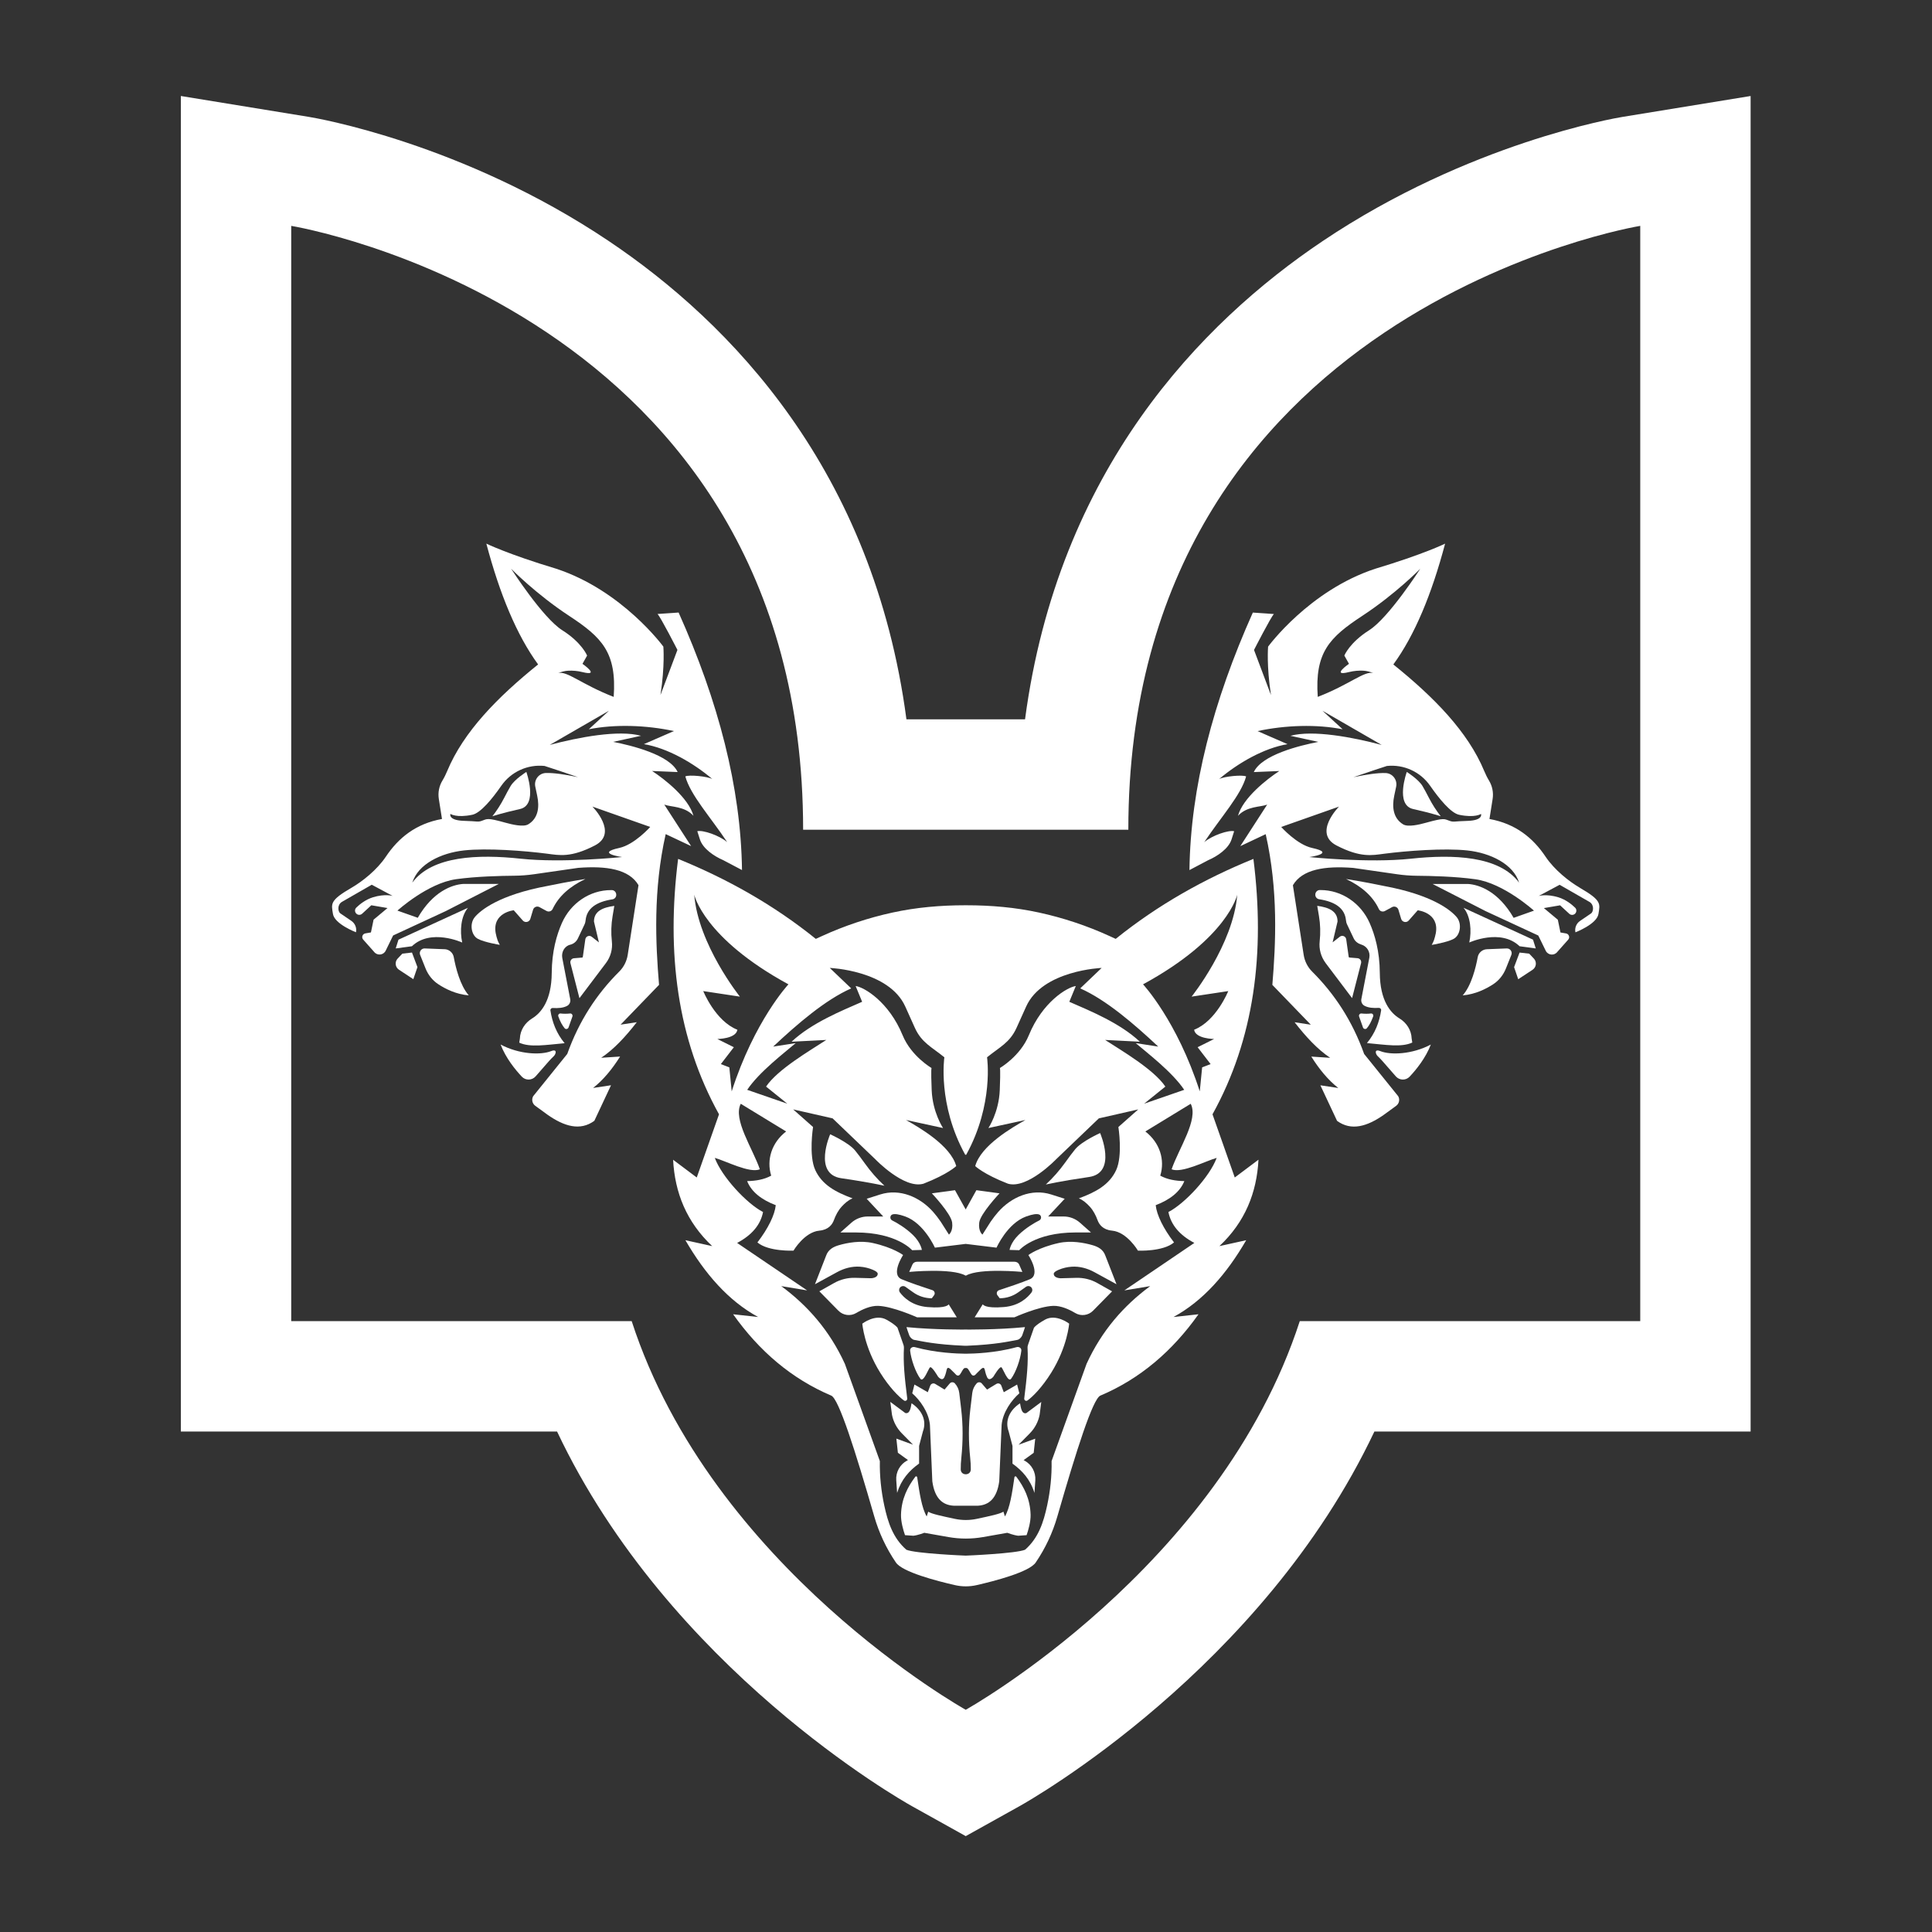 <svg width="168" height="168" viewBox="0 0 168 168" fill="none" xmlns="http://www.w3.org/2000/svg">
<rect x="0" y="0" width="168" height="168" fill="#333333" stroke="none"/>
<path d="M142.63 19.641V114.881H113.024C106.041 136.387 83.977 148.676 83.977 148.676C83.977 148.676 61.912 136.387 54.929 114.881H25.324V19.641C25.324 19.641 69.837 26.903 69.837 72.15H98.116C98.116 26.903 142.63 19.641 142.63 19.641ZM152.229 8.348L141.084 10.166C140.544 10.254 127.743 12.417 115.023 20.958C104.412 28.081 92.013 40.87 89.134 62.551H78.821C75.944 40.872 63.544 28.083 52.932 20.958C40.213 12.417 27.409 10.254 26.871 10.166L15.727 8.348V124.48H48.44C58.195 145.11 78.368 156.538 79.306 157.061L83.977 159.663L88.647 157.061C89.586 156.538 109.758 145.11 119.513 124.48H152.227V8.348H152.229Z" fill="white"/>
<path d="M79.921 127.271V125.733L80.251 124.482C80.625 123.484 80.11 122.573 79.264 122.023C79.195 122.432 79.113 122.984 78.714 122.867L77.418 121.903L77.563 123.02C77.683 123.631 77.981 124.192 78.418 124.635L79.394 125.624L77.945 125.097L78.077 126.326L78.955 126.962L78.882 127.002C78.258 127.338 77.886 128.008 77.935 128.713L78.01 129.816C78.369 128.657 79.067 127.875 79.919 127.268L79.921 127.271Z" fill="white"/>
<path d="M83.581 122.518L83.415 121.13C83.377 120.817 83.243 120.523 83.029 120.292C82.909 120.162 82.701 120.166 82.588 120.301L82.134 120.832L81.321 120.34C81.164 120.244 80.956 120.317 80.891 120.49L80.677 121.063L79.517 120.395L79.324 121.157C80.002 121.745 80.767 122.814 80.864 123.906L81.071 128.805C81.277 130.303 81.964 130.874 82.919 130.931H85.043C85.998 130.874 86.687 130.303 86.891 128.805L87.098 123.906C87.195 122.814 87.959 121.747 88.638 121.157L88.445 120.395L87.285 121.063L87.071 120.49C87.006 120.315 86.8 120.244 86.641 120.34L85.828 120.832L85.374 120.301C85.259 120.166 85.053 120.162 84.931 120.292C84.717 120.523 84.583 120.817 84.545 121.13L84.379 122.518C84.211 123.923 84.217 125.34 84.362 126.747C84.4 127.109 84.423 127.468 84.417 127.766V127.787C84.4 128.335 83.558 128.335 83.543 127.787V127.766C83.537 127.468 83.56 127.109 83.596 126.747C83.74 125.34 83.747 123.921 83.579 122.516L83.581 122.518Z" fill="white"/>
<path d="M88.212 128.455C88.008 129.856 87.817 131.126 87.385 131.865L87.254 131.449C86.965 131.647 86.07 131.832 84.942 132.073C84.312 132.208 83.655 132.208 83.025 132.073C81.897 131.832 81.003 131.647 80.713 131.449L80.583 131.865C80.152 131.126 79.961 129.856 79.755 128.455C79.743 128.375 79.64 128.346 79.592 128.411C78.92 129.307 78.384 130.336 78.348 131.718C78.334 132.327 78.546 133.066 78.697 133.493C78.697 133.495 79.428 133.545 79.432 133.543C79.85 133.491 80.375 133.287 80.375 133.287L82.485 133.659C83.477 133.833 84.489 133.833 85.48 133.659L87.591 133.287C87.591 133.287 88.115 133.491 88.533 133.543C88.535 133.543 89.266 133.495 89.268 133.493C89.42 133.066 89.632 132.325 89.617 131.718C89.581 130.338 89.046 129.307 88.374 128.411C88.326 128.346 88.223 128.375 88.21 128.455H88.212Z" fill="white"/>
<path d="M88.701 122.025C87.854 122.575 87.34 123.486 87.714 124.484L88.043 125.735V127.273C88.898 127.88 89.595 128.659 89.952 129.82L90.028 128.722C90.076 128.014 89.707 127.342 89.081 127.006L89.009 126.968L89.887 126.332L90.019 125.103L88.57 125.63L89.547 124.641C89.984 124.198 90.282 123.638 90.402 123.026L90.546 121.911L89.251 122.875C88.854 122.993 88.772 122.441 88.701 122.031V122.025Z" fill="white"/>
<path d="M88.901 110.601L88.62 109.954C88.559 109.811 88.399 109.717 88.223 109.717H79.741C79.564 109.717 79.407 109.811 79.344 109.954L79.062 110.601C79.062 110.601 82.756 110.248 83.937 110.909C83.947 110.916 83.956 110.916 83.964 110.918C83.968 110.918 83.974 110.922 83.981 110.922C83.987 110.922 83.991 110.92 83.998 110.918C84.006 110.918 84.014 110.918 84.025 110.909C85.205 110.248 88.899 110.601 88.899 110.601H88.901Z" fill="white"/>
<path d="M78.607 121.781C78.735 121.874 78.909 121.762 78.89 121.605C78.653 119.721 78.535 118.516 78.603 117.182C78.607 117.086 78.582 116.993 78.548 116.903L78.042 115.45C77.815 115.185 77.441 114.956 77.093 114.759C76.127 114.211 74.984 115.101 74.984 115.101C74.984 115.101 75.133 117.113 76.549 119.379C77.338 120.643 78.143 121.447 78.607 121.783V121.781Z" fill="white"/>
<path d="M79.319 108.713L80.163 108.688C80.163 108.688 80.075 108.064 79.393 107.396C78.771 106.785 77.963 106.308 77.587 106.128C77.358 106.018 77.371 105.676 77.612 105.601C77.795 105.544 78.129 105.567 78.723 105.783C80.363 106.38 81.295 108.492 81.295 108.492L83.975 108.165L86.655 108.492C86.655 108.492 87.587 106.38 89.227 105.783C89.821 105.567 90.153 105.544 90.338 105.601C90.582 105.676 90.592 106.018 90.363 106.128C89.987 106.308 89.179 106.785 88.557 107.396C87.877 108.064 87.787 108.688 87.787 108.688L88.631 108.713C88.631 108.713 89.947 107.171 93.526 107.171H94.868L93.914 106.325C93.519 105.974 93.011 105.781 92.484 105.781H91.142L92.583 104.242L91.405 103.866C89.7 103.326 87.94 104.091 86.791 105.397C86.579 105.64 86.363 105.916 86.146 106.231L85.43 107.356C85.43 107.356 85.052 107.075 85.151 106.304C85.25 105.533 86.915 103.769 86.915 103.769L84.903 103.496L83.973 105.17L83.043 103.496L81.031 103.769C81.031 103.769 82.696 105.533 82.795 106.304C82.894 107.075 82.516 107.356 82.516 107.356L81.799 106.231C81.583 105.916 81.369 105.64 81.155 105.397C80.008 104.091 78.246 103.326 76.541 103.866L75.363 104.242L76.803 105.781H75.462C74.934 105.781 74.424 105.974 74.031 106.325L73.078 107.171H74.42C77.998 107.171 79.315 108.713 79.315 108.713H79.319Z" fill="white"/>
<path d="M79.74 114.549H83.198L82.495 113.419C82.495 113.419 82.35 113.801 80.651 113.658C79.313 113.545 78.583 112.825 78.255 112.386C78.127 112.213 78.181 111.97 78.373 111.871C78.488 111.812 78.627 111.821 78.732 111.896L79.408 112.377C79.88 112.713 80.445 112.894 81.025 112.894L81.22 112.633C81.338 112.476 81.269 112.251 81.082 112.19C80.433 111.98 79.112 111.539 78.396 111.235C77.421 110.821 78.53 109.133 78.53 109.133C78.53 109.133 77.669 108.48 75.888 108.087C74.813 107.85 73.683 108.066 72.959 108.274C72.476 108.412 72.028 108.641 71.835 109.189L70.867 111.672L72.787 110.622C73.396 110.288 74.084 110.099 74.775 110.147C75.162 110.174 75.542 110.265 75.903 110.418C76.149 110.523 76.323 110.638 76.323 110.758C76.323 111.151 75.722 111.151 75.722 111.151L74.355 111.115C73.717 111.098 73.087 111.254 72.532 111.567L71.249 112.289L72.902 113.971C73.312 114.389 73.954 114.473 74.456 114.173C74.985 113.858 75.699 113.53 76.365 113.553C77.629 113.595 79.74 114.547 79.74 114.547V114.549Z" fill="white"/>
<path d="M90.862 114.759C90.515 114.956 90.139 115.185 89.912 115.45L89.406 116.903C89.375 116.993 89.347 117.088 89.352 117.182C89.419 118.518 89.301 119.721 89.064 121.605C89.045 121.762 89.219 121.873 89.347 121.781C89.811 121.445 90.614 120.641 91.405 119.377C92.821 117.113 92.97 115.099 92.97 115.099C92.97 115.099 91.828 114.211 90.862 114.757V114.759Z" fill="white"/>
<path d="M89.131 115.401C86.684 115.643 83.967 115.613 83.967 115.613C83.967 115.613 81.271 115.643 78.824 115.401C78.824 115.401 78.996 115.954 79.072 116.132C79.143 116.3 79.324 116.481 79.505 116.514C80.242 116.645 81.321 116.913 83.835 117.02H84.12C86.634 116.913 87.716 116.645 88.451 116.514C88.631 116.483 88.812 116.302 88.883 116.132C88.959 115.954 89.129 115.401 89.129 115.401H89.131Z" fill="white"/>
<path d="M88.393 117.144C86.552 117.657 84.618 117.711 84.023 117.713C84.007 117.713 83.935 117.713 83.912 117.713C83.297 117.709 81.382 117.65 79.561 117.144C79.334 117.081 79.116 117.226 79.143 117.459C79.229 118.219 79.609 119.322 80.04 119.902C80.3 120.231 80.72 119.053 80.861 118.906C81.012 118.747 81.558 119.692 81.558 119.692C81.558 119.692 81.925 120.183 82.125 119.742C82.274 119.414 82.28 119.209 82.343 119.036C82.371 118.961 82.446 118.862 82.662 119.066C82.881 119.269 83.143 119.547 83.143 119.547C83.143 119.547 83.318 119.721 83.477 119.517C83.626 119.328 83.725 119.011 83.891 118.957C83.904 118.952 84.046 118.952 84.057 118.957C84.225 119.007 84.324 119.326 84.475 119.517C84.634 119.721 84.809 119.547 84.809 119.547C84.809 119.547 85.071 119.269 85.29 119.066C85.508 118.862 85.582 118.961 85.609 119.036C85.674 119.209 85.678 119.414 85.827 119.742C86.027 120.183 86.394 119.692 86.394 119.692C86.394 119.692 86.94 118.747 87.094 118.906C87.232 119.053 87.652 120.231 87.915 119.902C88.345 119.322 88.725 118.219 88.811 117.459C88.839 117.226 88.62 117.081 88.393 117.144Z" fill="white"/>
<path d="M92.051 110.42C92.415 110.265 92.799 110.176 93.188 110.149C93.878 110.101 94.563 110.292 95.17 110.624L97.087 111.672L96.119 109.189C95.926 108.641 95.479 108.412 94.996 108.274C94.271 108.066 93.141 107.85 92.066 108.087C90.285 108.48 89.424 109.133 89.424 109.133C89.424 109.133 90.533 110.819 89.559 111.235C88.843 111.539 87.52 111.978 86.873 112.19C86.686 112.251 86.617 112.476 86.734 112.631L86.93 112.892C87.509 112.892 88.074 112.711 88.544 112.375L89.221 111.894C89.326 111.819 89.464 111.81 89.58 111.869C89.771 111.968 89.823 112.211 89.697 112.384C89.37 112.822 88.639 113.543 87.301 113.656C85.602 113.801 85.466 113.419 85.457 113.417L84.754 114.547H88.213C88.213 114.547 90.325 113.593 91.587 113.553C92.253 113.532 92.969 113.86 93.5 114.177C94 114.475 94.641 114.389 95.05 113.973L96.703 112.291L95.42 111.569C94.863 111.256 94.233 111.1 93.597 111.117L92.232 111.153C92.232 111.153 91.631 111.153 91.631 110.76C91.631 110.643 91.806 110.525 92.051 110.42Z" fill="white"/>
<path d="M109.427 100.848L107.371 102.39L105.435 96.896C109.057 90.363 110.03 82.885 108.992 74.687C104.725 76.423 100.701 78.677 97.018 81.642L96.495 81.402C94.523 80.499 92.463 79.813 90.35 79.353C88.28 78.901 86.159 78.719 84.04 78.719H83.918C81.799 78.719 79.678 78.901 77.608 79.353C75.497 79.813 73.437 80.499 71.463 81.402L70.94 81.642C67.257 78.674 63.233 76.423 58.966 74.687C57.929 82.885 58.901 90.365 62.523 96.896L60.587 102.39L58.531 100.848C58.682 103.702 59.688 106.252 61.931 108.358L59.6 107.844C61.301 110.775 63.342 113.117 65.923 114.522L63.75 114.284C66.02 117.485 68.83 119.895 72.286 121.359C72.941 121.645 74.365 126.12 76.024 131.87C76.434 133.291 77.066 134.64 77.9 135.862C78.441 136.693 81.467 137.479 83.036 137.836C83.662 137.979 84.305 137.979 84.93 137.836C86.501 137.477 89.525 136.693 90.067 135.862C90.899 134.64 91.533 133.289 91.942 131.87C93.599 126.12 95.023 121.645 95.68 121.359C99.137 119.898 101.947 117.487 104.217 114.284L102.043 114.522C104.624 113.115 106.665 110.775 108.366 107.844L106.035 108.358C108.278 106.252 109.282 103.702 109.433 100.848H109.427ZM107.585 77.799C107.247 82.129 103.618 86.663 103.618 86.663L106.804 86.182C106.804 86.182 105.758 88.788 103.837 89.542C103.95 90.334 105.575 90.348 105.575 90.348L104.141 91.062L105.271 92.53L104.534 92.814L104.328 94.903C102.352 88.757 99.395 85.594 99.395 85.594C106.793 81.566 107.585 77.799 107.585 77.799ZM62.381 90.348C62.381 90.348 64.006 90.334 64.119 89.542C62.198 88.788 61.152 86.182 61.152 86.182L64.338 86.663C64.338 86.663 60.709 82.131 60.369 77.799C60.369 77.799 61.163 81.566 68.559 85.594C68.559 85.594 65.602 88.757 63.626 94.903L63.42 92.814L62.683 92.53L63.813 91.062L62.379 90.348H62.381ZM97.766 112.209L100.019 111.836C97.717 113.532 95.808 115.706 94.485 118.593L91.442 127.05C91.468 128.358 91.329 129.637 91.06 130.893C90.739 132.397 90.294 133.743 89.139 134.757C88.389 135.087 84.067 135.272 83.975 135.272C83.882 135.272 79.561 135.087 78.811 134.757C77.656 133.743 77.209 132.397 76.889 130.893C76.623 129.637 76.484 128.358 76.509 127.05L73.466 118.593C72.146 115.706 70.235 113.532 67.933 111.836L70.186 112.209L64.098 108.081C65.398 107.392 66.138 106.491 66.352 105.393C64.926 104.658 62.759 102.321 62.156 100.685C63.114 100.953 65.186 102.048 66.075 101.678C65.44 99.84 63.716 97.339 64.413 95.981L68.359 98.389C67.106 99.355 66.633 100.853 67.061 102.23C66.455 102.564 65.739 102.69 64.968 102.705C65.34 103.633 66.198 104.318 67.458 104.799C67.368 105.653 66.795 106.827 65.862 108.037C66.822 108.852 69 108.751 69 108.751C69 108.751 69.949 107.13 71.253 107.012C72.055 106.938 72.379 106.462 72.509 106.107C72.666 105.678 72.876 105.269 73.183 104.931C73.448 104.637 73.784 104.343 74.138 104.206C72.637 103.654 71.49 103.02 70.898 101.756C70.306 100.491 70.701 98.001 70.701 98.001L68.972 96.47L72.4 97.249L76.115 100.806C76.115 100.806 78.618 103.421 80.304 102.93C82.438 102.098 83.15 101.399 83.15 101.399C82.658 99.597 79.905 98.026 78.782 97.39L82.003 98.089C82.003 98.089 81.094 96.734 81.016 94.798C80.936 92.862 81.005 92.871 81.005 92.871C81.005 92.871 79.237 91.85 78.486 90.017C77.307 87.14 75.163 85.844 74.403 85.741L74.968 87.112C73.16 87.904 70.579 88.948 68.832 90.584L71.852 90.43C70.379 91.386 67.622 92.994 66.614 94.485L68.462 95.974L64.974 94.767C66.028 93.2 68.21 91.545 69.193 90.705L67.234 91.008C69.325 89.046 71.763 86.944 74.017 85.947L72.154 84.168C72.154 84.168 77.297 84.365 78.721 87.528C79.057 88.276 79.332 88.885 79.554 89.378C80.14 90.672 81.016 91.041 82.118 91.938C82.118 91.938 81.507 96.027 83.933 100.414H84.017C86.442 96.027 85.831 91.938 85.831 91.938C86.934 91.041 87.809 90.672 88.395 89.378C88.618 88.885 88.893 88.278 89.229 87.528C90.651 84.365 95.796 84.168 95.796 84.168L93.933 85.947C96.186 86.944 98.624 89.046 100.716 91.008L98.757 90.705C99.742 91.547 101.921 93.202 102.976 94.767L99.488 95.974L101.336 94.485C100.33 92.994 97.57 91.384 96.098 90.43L99.12 90.584C97.373 88.948 94.792 87.904 92.984 87.112L93.549 85.741C92.786 85.846 90.644 87.14 89.466 90.017C88.717 91.85 86.946 92.871 86.946 92.871C86.946 92.871 87.016 92.862 86.936 94.798C86.858 96.734 85.949 98.089 85.949 98.089L89.17 97.39C88.049 98.026 85.296 99.597 84.802 101.399C84.802 101.399 85.514 102.098 87.648 102.93C89.334 103.421 91.837 100.806 91.837 100.806L95.552 97.249L98.979 96.47L97.251 98.001C97.251 98.001 97.646 100.491 97.054 101.756C96.461 103.02 95.315 103.652 93.813 104.206C94.168 104.343 94.502 104.637 94.769 104.931C95.076 105.269 95.285 105.678 95.443 106.107C95.573 106.464 95.897 106.938 96.699 107.012C98.003 107.132 98.952 108.751 98.952 108.751C98.952 108.751 101.128 108.854 102.089 108.037C101.159 106.827 100.586 105.651 100.496 104.799C101.753 104.316 102.612 103.633 102.986 102.705C102.213 102.69 101.499 102.564 100.892 102.23C101.321 100.853 100.848 99.355 99.595 98.389L103.541 95.981C104.238 97.339 102.514 99.84 101.879 101.678C102.768 102.048 104.843 100.953 105.798 100.685C105.197 102.323 103.028 104.658 101.602 105.393C101.816 106.491 102.554 107.392 103.856 108.081L97.768 112.209H97.766Z" fill="white"/>
<path d="M131.024 82.473L129.298 82.541C128.903 82.555 128.569 82.841 128.498 83.229C128.334 84.122 127.952 85.697 127.191 86.556C128.294 86.463 129.23 85.989 129.852 85.581C130.352 85.252 130.73 84.769 130.95 84.214L131.421 83.038C131.532 82.761 131.32 82.463 131.024 82.475V82.473Z" fill="white"/>
<path d="M132.973 82.927L132.137 82.832L131.66 84.099L132.019 85.149L133.267 84.328C133.598 84.109 133.653 83.641 133.378 83.353L132.975 82.929L132.973 82.927Z" fill="white"/>
<path d="M132.136 82.282L133.545 82.473L133.305 81.709L127.266 78.939C127.879 79.68 127.982 80.94 127.763 81.957C127.763 81.957 130.489 80.705 132.136 82.28V82.282Z" fill="white"/>
<path d="M120.293 77.03C118.456 76.648 117.047 76.434 117.047 76.434C118.401 77.072 119.376 77.931 119.903 79.05C119.995 79.248 120.239 79.321 120.43 79.216L121.049 78.88C121.264 78.765 121.532 78.874 121.602 79.109L121.839 79.901C121.925 80.191 122.297 80.272 122.496 80.046L123.28 79.157C123.28 79.157 125.165 79.348 124.855 81.14L124.781 81.459C124.735 81.658 124.664 81.852 124.567 82.032L124.498 82.165C124.498 82.165 125.835 81.95 126.409 81.639C126.982 81.329 127.148 80.327 126.671 79.754C126.194 79.18 124.594 77.82 120.296 77.032L120.293 77.03Z" fill="white"/>
<path d="M115.27 83.742L117.573 86.793L118.354 83.752C118.407 83.544 118.262 83.341 118.048 83.322L117.338 83.263C117.309 83.261 117.283 83.238 117.279 83.206L117.061 81.675C117.023 81.413 116.716 81.289 116.506 81.453L115.879 81.944L116.309 80.13C116.309 79.225 115.545 78.905 114.543 78.769L114.692 79.655C114.814 80.382 114.835 81.121 114.755 81.854C114.679 82.526 114.866 83.2 115.272 83.74L115.27 83.742Z" fill="white"/>
<path d="M120.03 91.402C119.465 91.18 119.616 91.663 119.797 91.837C119.937 91.974 120.078 92.112 120.208 92.261L121.374 93.595C121.689 93.956 122.249 93.971 122.577 93.622C123.15 93.013 123.971 92.005 124.421 90.829C122.789 91.694 120.922 91.755 120.028 91.402H120.03Z" fill="white"/>
<path d="M118.518 89.342C118.568 89.485 118.757 89.527 118.856 89.414C119.061 89.172 119.246 88.832 119.406 88.385C119.452 88.254 119.353 88.114 119.215 88.13C118.95 88.16 118.675 88.16 118.387 88.13C118.242 88.116 118.135 88.261 118.184 88.397L118.52 89.344L118.518 89.342Z" fill="white"/>
<path d="M122.808 90.661L122.753 90.31C122.728 89.58 122.314 88.937 121.688 88.555C120.922 88.087 119.998 87.02 119.983 84.596C119.973 82.731 119.553 81.278 119.093 80.245C118.337 78.544 116.68 77.391 114.817 77.395C114.796 77.395 114.775 77.395 114.756 77.395C114.563 77.397 114.403 77.551 114.378 77.742C114.378 77.746 114.378 77.752 114.378 77.757C114.351 77.969 114.498 78.162 114.708 78.195C116.119 78.41 116.936 78.991 117.039 80.01C117.052 80.134 117.077 80.258 117.131 80.371L117.715 81.602C117.845 81.875 118.097 82.053 118.387 82.141C118.872 82.288 119.168 82.78 119.072 83.28L118.379 86.873C118.335 87.102 118.435 87.339 118.639 87.452C118.988 87.643 119.429 87.669 119.897 87.641C120.017 87.635 120.118 87.738 120.099 87.856C119.943 88.885 119.574 89.846 118.864 90.703C120.475 90.846 121.873 91.094 122.81 90.655L122.808 90.661Z" fill="white"/>
<path d="M137.364 77.186C136.444 76.652 135.171 75.648 134.4 74.498C133.308 72.866 131.805 71.631 129.518 71.217L129.793 69.479C129.881 68.92 129.768 68.351 129.478 67.874C129.318 67.612 129.186 67.335 129.066 67.051C127.645 63.628 124.692 60.623 121.16 57.779C123.01 55.247 124.491 51.692 125.662 47.273C125.662 47.273 123.779 48.199 119.591 49.455C113.837 51.341 110.269 56.23 110.269 56.23C110.269 56.23 110.124 57.885 110.519 60.438L109.045 56.517C109.045 56.517 110.505 53.663 110.775 53.393L108.942 53.267C105.488 60.986 103.526 68.469 103.43 75.659L105.063 74.798C105.849 74.462 106.834 73.802 107.092 72.988L107.317 72.282C106.844 72.158 105.414 72.639 104.719 73.229C106.16 71.06 107.919 69.136 108.358 67.517C108.054 67.356 106.456 67.505 106.011 67.744C107.657 66.35 109.898 65.052 111.958 64.71L109.352 63.573C111.765 63.053 114.492 62.967 116.75 63.416L114.999 61.805L120.148 64.777C117.649 64.111 114.171 63.45 112.21 63.983L114.633 64.512C113.014 64.827 109.719 65.636 109.026 67.137L111.246 67.045C110.16 67.754 108.079 69.384 107.651 70.94C108.436 70.088 109.585 70.195 110.187 69.968L107.852 73.578L110.061 72.536C111.162 77.406 110.939 82.051 110.639 85.642L113.984 89.105L112.575 88.891C113.552 90.151 114.566 91.249 115.668 91.984L114.026 91.877C114.723 92.988 115.496 93.923 116.374 94.609L114.816 94.374L116.267 97.467C117.5 98.368 118.886 97.957 120.341 96.934L121.404 96.159C121.666 95.966 121.744 95.609 121.584 95.325L118.621 91.65C117.594 88.771 116.046 86.424 114.1 84.487C113.705 84.095 113.449 83.582 113.363 83.032L112.426 76.976C113.247 75.588 115.198 75.281 117.668 75.47L121.494 76.022C122.069 76.106 122.649 76.15 123.231 76.154C124.392 76.163 126.572 76.213 128.296 76.457C130.765 76.805 133.388 79.187 133.388 79.187L131.62 79.813C130.303 77.528 128.646 76.927 127.645 76.866H124.572L129.186 79.229L133.764 81.35L134.411 82.673C134.606 83.072 135.152 83.124 135.421 82.772L136.366 81.707C136.536 81.516 136.429 81.213 136.179 81.169L135.692 81.085L135.463 79.977L134.251 78.964L135.66 78.723L136.45 79.451C136.591 79.59 136.818 79.59 136.96 79.454C137.109 79.311 137.114 79.071 136.967 78.929C136.677 78.647 136.16 78.223 135.501 78.023C134.466 77.711 133.802 77.91 133.802 77.91L135.621 76.938L138.222 78.431C138.657 78.702 138.558 79.315 138.332 79.443L137.391 80.084C137.072 80.302 136.914 80.691 136.994 81.071C136.994 81.071 138.861 80.359 138.997 79.472C139.134 78.586 139.304 78.313 137.359 77.188L137.364 77.186ZM119.056 54.804C117.348 55.881 116.899 57.005 116.899 57.005L117.302 57.723C117.302 57.723 115.685 58.846 117.302 58.441C117.747 58.33 118.165 58.304 118.522 58.319C118.831 58.334 119.131 58.41 119.415 58.531C118.65 58.307 117.374 59.52 114.587 60.598C114.318 56.734 115.595 55.432 118.472 53.544C121.347 51.658 123.504 49.455 123.504 49.455C123.504 49.455 120.763 53.722 119.056 54.802V54.804ZM119.291 67.036L120.599 66.606C122.073 66.453 123.514 67.112 124.36 68.328C125.152 69.464 126.156 70.697 126.878 70.85C128.258 71.14 128.783 70.778 128.783 70.778C128.783 70.778 129.012 71.346 127.569 71.383C126.444 71.411 126.42 71.507 126.066 71.383C125.574 71.213 125.633 71.089 123.989 71.545C123.422 71.703 122.435 71.94 122.013 71.684C121.147 71.156 121.03 70.184 121.238 69.193L121.404 68.408C121.53 67.813 121.091 67.242 120.484 67.221C119.803 67.198 118.835 67.341 117.691 67.582L119.289 67.038L119.291 67.036ZM122.689 74.67C119.026 75.065 113.856 74.527 113.856 74.527C113.856 74.527 116.24 74.199 114.104 73.737C112.775 73.45 111.41 71.91 111.41 71.91L116.435 70.14C116.435 70.14 114.14 72.444 116.223 73.521C118.306 74.598 119.314 74.374 120.354 74.239C122.34 73.983 125.583 73.737 127.594 73.952C129.606 74.168 131.595 75.136 132.097 76.753C130.373 74.418 126.351 74.275 122.687 74.67H122.689Z" fill="white"/>
<path d="M38.657 82.541L36.931 82.473C36.633 82.461 36.423 82.761 36.534 83.036L37.005 84.212C37.227 84.767 37.605 85.25 38.103 85.579C38.722 85.989 39.659 86.463 40.764 86.554C40.005 85.697 39.621 84.12 39.457 83.227C39.386 82.839 39.052 82.553 38.657 82.538V82.541Z" fill="white"/>
<path d="M34.986 82.927L34.582 83.351C34.307 83.639 34.362 84.107 34.694 84.325L35.941 85.147L36.3 84.097L35.824 82.83L34.988 82.925L34.986 82.927Z" fill="white"/>
<path d="M34.65 81.709L34.41 82.473L35.819 82.282C37.466 80.707 40.191 81.959 40.191 81.959C39.973 80.942 40.076 79.68 40.689 78.941L34.65 81.711V81.709Z" fill="white"/>
<path d="M44.676 79.155L45.459 80.044C45.659 80.27 46.03 80.189 46.117 79.899L46.354 79.107C46.423 78.874 46.692 78.763 46.906 78.878L47.526 79.214C47.717 79.317 47.96 79.243 48.053 79.048C48.578 77.931 49.552 77.072 50.909 76.432C50.909 76.432 49.5 76.646 47.662 77.028C43.365 77.816 41.765 79.176 41.286 79.75C40.81 80.323 40.976 81.325 41.549 81.635C42.122 81.946 43.46 82.16 43.46 82.16L43.391 82.028C43.294 81.847 43.223 81.654 43.176 81.455L43.103 81.136C42.792 79.344 44.678 79.153 44.678 79.153L44.676 79.155Z" fill="white"/>
<path d="M53.416 78.773C52.414 78.91 51.65 79.229 51.65 80.134L52.08 81.948L51.453 81.457C51.245 81.293 50.936 81.417 50.898 81.68L50.68 83.21C50.675 83.24 50.65 83.263 50.621 83.267L49.911 83.326C49.697 83.343 49.552 83.549 49.605 83.757L50.386 86.797L52.689 83.746C53.097 83.206 53.282 82.532 53.206 81.86C53.124 81.127 53.145 80.388 53.269 79.662L53.418 78.775L53.416 78.773Z" fill="white"/>
<path d="M47.746 92.261C47.876 92.112 48.017 91.974 48.158 91.837C48.338 91.663 48.489 91.178 47.925 91.402C47.03 91.755 45.163 91.694 43.531 90.829C43.981 92.005 44.802 93.013 45.375 93.622C45.705 93.971 46.263 93.956 46.578 93.595L47.744 92.261H47.746Z" fill="white"/>
<path d="M48.742 88.131C48.605 88.116 48.504 88.254 48.55 88.385C48.71 88.83 48.895 89.172 49.101 89.414C49.199 89.529 49.388 89.485 49.439 89.342L49.775 88.395C49.823 88.259 49.714 88.112 49.571 88.129C49.283 88.16 49.008 88.16 48.744 88.129L48.742 88.131Z" fill="white"/>
<path d="M53.582 77.761C53.582 77.761 53.582 77.751 53.582 77.746C53.556 77.555 53.397 77.402 53.204 77.4C53.183 77.4 53.162 77.4 53.143 77.4C51.28 77.394 49.623 78.546 48.867 80.249C48.407 81.283 47.987 82.734 47.977 84.601C47.962 87.024 47.038 88.091 46.272 88.559C45.648 88.939 45.232 89.584 45.207 90.315L45.152 90.665C46.089 91.104 47.487 90.857 49.098 90.714C48.388 89.857 48.019 88.895 47.863 87.866C47.844 87.746 47.945 87.644 48.065 87.652C48.533 87.679 48.972 87.654 49.323 87.463C49.527 87.352 49.63 87.114 49.585 86.885C49.451 86.195 49.13 84.521 48.895 83.307C48.798 82.803 49.081 82.268 49.581 82.15C49.875 82.081 50.121 81.881 50.249 81.608L50.831 80.38C50.885 80.266 50.91 80.142 50.923 80.019C51.026 78.998 51.843 78.418 53.254 78.204C53.464 78.173 53.611 77.977 53.584 77.765L53.582 77.761Z" fill="white"/>
<path d="M60.1 73.576L57.765 69.966C58.367 70.192 59.518 70.085 60.301 70.938C59.873 69.382 57.794 67.752 56.706 67.043L58.926 67.135C58.233 65.635 54.936 64.827 53.319 64.51L55.742 63.981C53.781 63.447 50.303 64.111 47.804 64.775L52.954 61.803L51.202 63.414C53.46 62.964 56.185 63.05 58.6 63.571L55.994 64.707C58.054 65.05 60.295 66.347 61.942 67.742C61.496 67.502 59.898 67.353 59.594 67.515C60.035 69.136 61.792 71.058 63.233 73.227C62.538 72.637 61.108 72.156 60.635 72.28L60.86 72.986C61.118 73.8 62.103 74.46 62.889 74.796L64.522 75.657C64.426 68.466 62.465 60.982 59.01 53.264L57.177 53.39C57.448 53.661 58.907 56.515 58.907 56.515L57.433 60.436C57.826 57.882 57.683 56.227 57.683 56.227C57.683 56.227 54.115 51.339 48.361 49.453C44.173 48.195 42.29 47.271 42.29 47.271C43.462 51.687 44.942 55.245 46.792 57.777C43.262 60.623 40.309 63.626 38.886 67.049C38.768 67.332 38.634 67.609 38.474 67.872C38.184 68.349 38.069 68.918 38.159 69.476L38.434 71.215C36.147 71.629 34.644 72.866 33.552 74.495C32.781 75.646 31.508 76.65 30.589 77.183C28.644 78.309 28.814 78.582 28.951 79.468C29.087 80.354 30.954 81.066 30.954 81.066C31.034 80.686 30.876 80.298 30.557 80.079L29.616 79.439C29.39 79.311 29.291 78.698 29.726 78.427L32.327 76.933L34.146 77.906C34.146 77.906 33.484 77.706 32.447 78.019C31.788 78.219 31.269 78.643 30.981 78.924C30.832 79.069 30.838 79.306 30.988 79.449C31.13 79.586 31.355 79.584 31.498 79.447L32.288 78.719L33.697 78.96L32.485 79.972L32.256 81.081L31.769 81.165C31.517 81.209 31.412 81.511 31.582 81.703L32.527 82.767C32.796 83.12 33.342 83.068 33.537 82.669L34.184 81.346L38.762 79.225L43.376 76.862H40.303C39.301 76.923 37.645 77.524 36.328 79.808L34.56 79.183C34.56 79.183 37.183 76.803 39.652 76.453C41.376 76.209 43.556 76.159 44.717 76.15C45.299 76.146 45.879 76.1 46.454 76.018L50.28 75.466C52.75 75.277 54.701 75.583 55.522 76.971L54.585 83.028C54.499 83.578 54.245 84.09 53.848 84.483C51.901 86.419 50.354 88.765 49.327 91.646L46.364 95.321C46.204 95.605 46.282 95.964 46.544 96.155L47.607 96.93C49.064 97.952 50.448 98.364 51.681 97.463L53.132 94.37L51.574 94.605C52.45 93.918 53.222 92.984 53.922 91.873L52.279 91.98C53.382 91.243 54.396 90.147 55.373 88.887L53.964 89.101L57.309 85.638C57.007 82.047 56.786 77.404 57.886 72.532L60.096 73.573L60.1 73.576ZM44.449 49.457C44.449 49.457 46.605 51.658 49.48 53.546C52.355 55.434 53.634 56.736 53.365 60.6C50.581 59.522 49.302 58.309 48.537 58.533C48.821 58.414 49.121 58.336 49.43 58.321C49.787 58.306 50.205 58.332 50.65 58.443C52.267 58.846 50.65 57.725 50.65 57.725L51.053 57.007C51.053 57.007 50.604 55.883 48.896 54.806C47.189 53.728 44.449 49.459 44.449 49.459V49.457ZM39.169 70.776C39.169 70.776 39.694 71.138 41.074 70.848C41.798 70.694 42.802 69.464 43.592 68.326C44.438 67.11 45.879 66.452 47.353 66.604L48.661 67.034L50.259 67.578C49.115 67.337 48.147 67.196 47.466 67.217C46.859 67.238 46.42 67.807 46.547 68.403L46.712 69.189C46.922 70.18 46.805 71.152 45.938 71.679C45.515 71.936 44.528 71.698 43.961 71.541C42.317 71.083 42.376 71.207 41.885 71.379C41.53 71.503 41.507 71.406 40.381 71.379C38.938 71.343 39.167 70.774 39.167 70.774L39.169 70.776ZM53.848 73.735C51.712 74.197 54.096 74.525 54.096 74.525C54.096 74.525 48.928 75.064 45.263 74.668C41.601 74.273 37.577 74.416 35.853 76.751C36.355 75.134 38.346 74.166 40.356 73.949C42.367 73.733 45.61 73.979 47.596 74.237C48.636 74.371 49.644 74.596 51.727 73.519C53.81 72.442 51.515 70.138 51.515 70.138L56.54 71.908C56.54 71.908 55.175 73.448 53.846 73.735H53.848Z" fill="white"/>
<path d="M76.909 103.11C76.281 102.528 75.716 101.882 75.218 101.186C74.924 100.777 74.596 100.332 74.347 100.031C73.771 99.343 72.188 98.633 72.188 98.633C72.188 98.633 70.674 102.096 73.156 102.455C75.638 102.814 76.909 103.11 76.909 103.11Z" fill="white"/>
<path d="M90.941 103.003C91.569 102.421 92.134 101.774 92.632 101.079C92.926 100.67 93.254 100.225 93.503 99.924C94.079 99.236 95.662 98.526 95.662 98.526C95.662 98.526 97.176 101.989 94.694 102.348C92.212 102.707 90.941 103.003 90.941 103.003Z" fill="white"/>
<path d="M42.816 70.98C43.209 70.48 43.551 69.945 43.843 69.378C44.03 69.014 44.244 68.611 44.406 68.344C44.763 67.754 45.769 67.124 45.769 67.124C45.769 67.124 46.806 69.995 45.217 70.35C43.627 70.705 42.816 70.98 42.816 70.98Z" fill="white"/>
<path d="M125.281 70.98C124.889 70.48 124.546 69.945 124.254 69.378C124.067 69.014 123.853 68.611 123.692 68.344C123.335 67.754 122.329 67.124 122.329 67.124C122.329 67.124 121.291 69.995 122.881 70.35C124.471 70.705 125.281 70.98 125.281 70.98Z" fill="white"/>
</svg>
